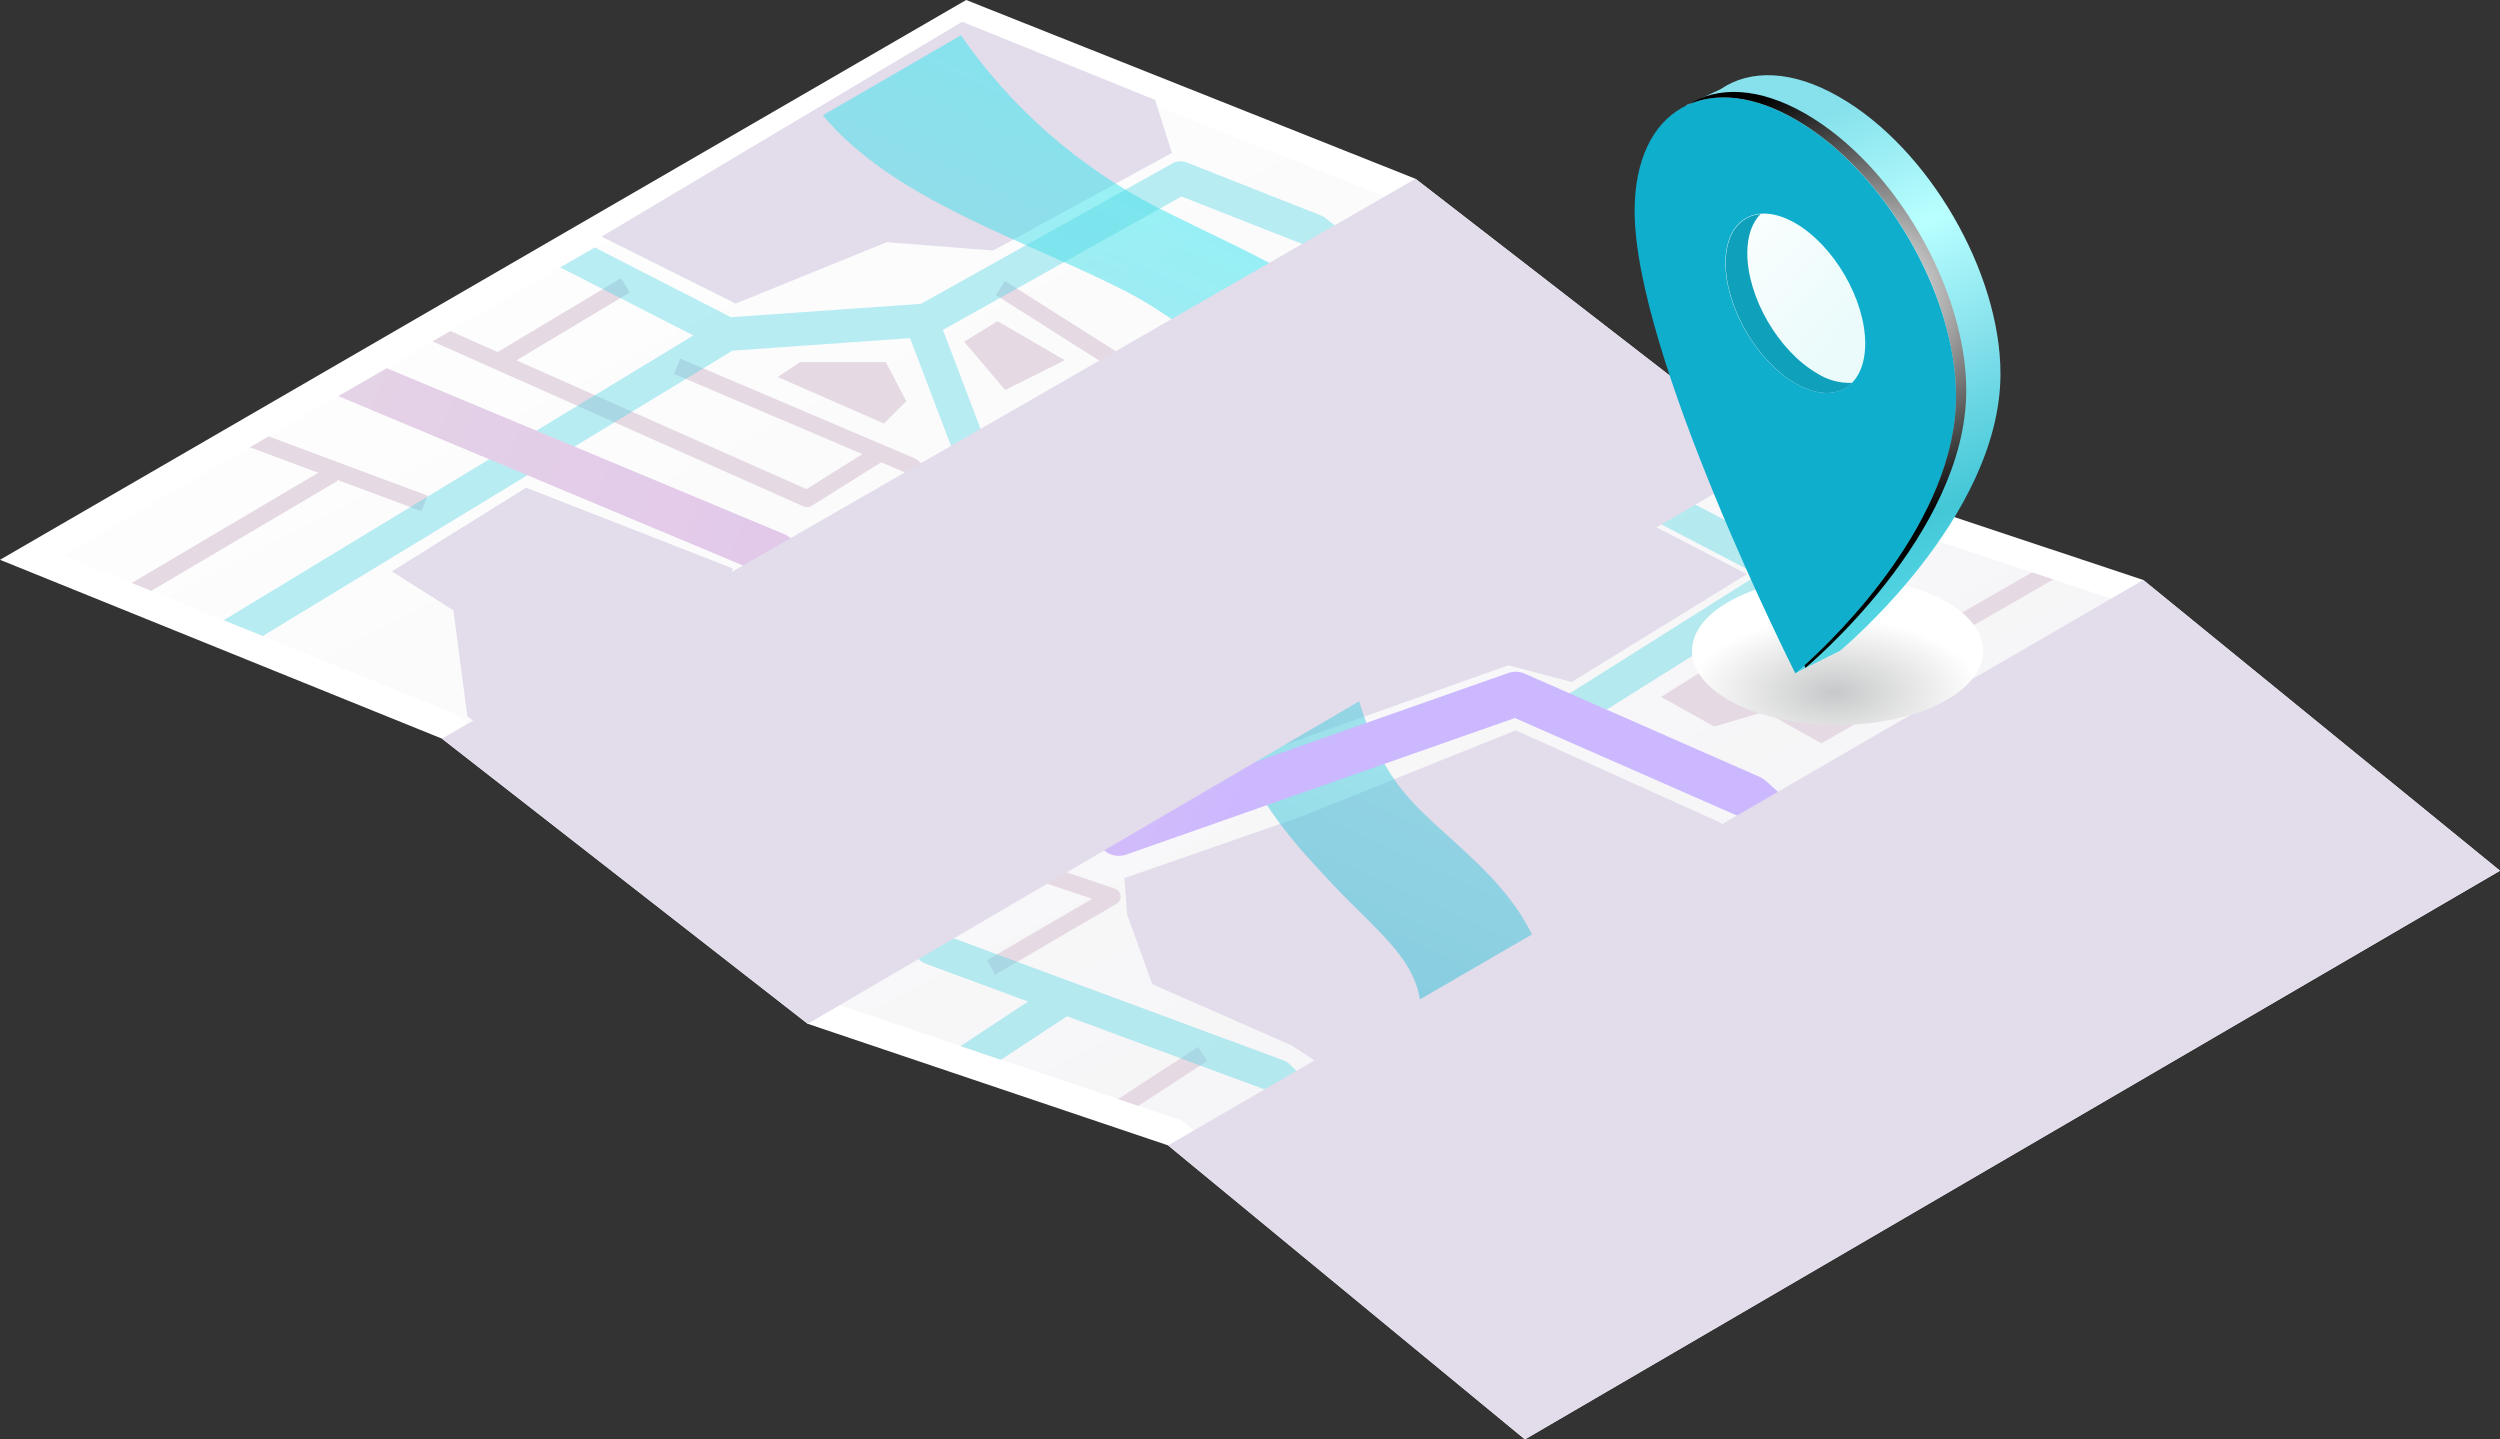 <?xml version="1.0" encoding="UTF-8"?> <svg xmlns="http://www.w3.org/2000/svg" width="297" height="171" viewBox="0 0 297 171" fill="none"><rect x="0" y="0" width="297" height="171" fill="#333333" stroke="none"/> <path d="M181.161 171L297 103.442L254.621 68.904L210.96 54.362L168.162 21.242L114.783 0L0 66.504L52.496 87.747L95.958 121.629L138.769 136.071L181.161 171Z" fill="white"></path> <path d="M140.409 133.122L97.558 118.673L54.176 84.85L7.526 65.974L115.055 3.672L166.494 24.145L209.365 57.325L252.993 71.853L291.194 102.991L181.487 166.97L140.409 133.122Z" fill="url(#paint0_linear)"></path> <path d="M118.522 38.157L114.537 40.589L119.406 46.336L126.493 42.797L118.522 38.157Z" fill="#E5D9E3"></path> <path d="M91.667 114.053L116.051 98.756L124.348 104.913C124.43 104.974 124.522 105.021 124.62 105.052L129.748 106.782L117.24 114.073L118.237 115.789L132.638 107.372C132.803 107.277 132.937 107.137 133.025 106.967C133.112 106.798 133.148 106.607 133.129 106.418C133.11 106.229 133.037 106.05 132.919 105.901C132.802 105.752 132.644 105.639 132.465 105.576L125.417 103.196L117.871 97.596L125.032 93.109L123.969 91.465L89.96 112.767L91.667 114.053Z" fill="#E5D9E3"></path> <path d="M37.809 56.165L15.643 69.255L17.968 70.196L40.094 57.133L40.008 56.987L50.084 60.738L50.782 58.876L31.911 51.843L29.679 53.136L37.809 56.165Z" fill="#E5D9E3"></path> <path d="M95.473 60.168C95.601 60.223 95.739 60.252 95.878 60.254C96.066 60.254 96.25 60.201 96.409 60.102L104.686 54.919L107.781 56.245L125.59 72.695L126.919 71.237L122.754 67.386L144.588 54.037C144.721 53.956 144.832 53.845 144.914 53.712C144.996 53.58 145.046 53.43 145.059 53.275C145.072 53.12 145.049 52.964 144.991 52.819C144.933 52.674 144.843 52.544 144.727 52.44L132.578 41.756L132.452 41.663L119.386 33.378L118.316 35.055L131.316 43.3L137.447 48.695L116.417 61.5L109.01 54.66C108.927 54.581 108.831 54.519 108.725 54.475L80.826 42.604L80.042 44.407L102.454 53.945L95.812 58.107L61.357 42.81L74.801 34.757L73.778 33.053L59.118 41.822L53.505 39.324L51.38 40.556L95.473 60.168ZM139.015 50.034L142.422 53.023L121.259 65.974L117.938 62.906L139.015 50.034Z" fill="#E5D9E3"></path> <path d="M217.296 130.676L215.921 132.108L225.513 141.294L227.3 140.253L217.296 130.676Z" fill="#E5D9E3"></path> <path d="M143.418 126.036L142.329 124.373L132.83 130.57L135.235 131.379L143.418 126.036Z" fill="#E5D9E3"></path> <path d="M230.017 93.56C230.049 93.745 230.132 93.917 230.258 94.056C230.384 94.196 230.546 94.297 230.727 94.348L246.224 98.756L246.776 96.847L231.877 92.599L231.026 87.601L255.285 73.683L253.631 72.357L230.668 85.5L230.209 82.849C230.184 82.695 230.122 82.55 230.03 82.425C229.938 82.299 229.817 82.197 229.678 82.126L224.975 79.727L243.933 68.844L241.402 68.002L222.856 78.647L208.422 71.296L207.519 73.066L228.33 83.671L230.017 93.56Z" fill="#E5D9E3"></path> <path d="M176.737 32.066L169.171 36.414L170.161 38.137L178.438 33.385L176.737 32.066Z" fill="#E5D9E3"></path> <path d="M143.983 68.208L170.998 67.101L195.575 62.017L207.532 68.208L186.714 81.019L179.188 79.031L145.092 91.18L134.684 71.959L143.983 68.208Z" fill="#E2DCEB"></path> <path d="M114.311 2.585L71.467 28.109L87.409 36.062L105.344 28.772L117.964 29.766L139.22 18.167L137.228 11.871L114.311 2.585Z" fill="#E2DCEB"></path> <path d="M154.498 97.039L133.574 104.33L133.906 108.638L136.895 116.923L153.502 124.214L156.491 126.202L158.152 127.528L188.707 134.156L196.014 139.127L211.292 129.847L203.985 117.586L211.292 103.336L204.317 97.702L180.072 86.766L154.498 97.039Z" fill="#E2DCEB"></path> <path d="M159.726 149.042L177.74 163.888C179.547 154.444 182.769 134.878 183.838 121.006C184.841 108.002 173.742 101.632 167.896 95.382C164.302 91.538 162.947 87.886 161.479 83.386C159.6 77.626 160.696 72.337 161.964 66.213C163.26 59.916 166.528 52.003 164.356 44.122C161.918 35.287 149.629 30.78 137.5 24.649C128.156 19.845 120.14 12.821 114.158 4.196L97.758 13.7C106.081 23.695 121.392 28.374 133.355 34.406C140.702 38.104 148.885 45.255 149.755 48.424C151.084 53.229 150.094 58.001 148.952 63.529C147.51 70.495 143.817 78.866 146.786 87.972C149.164 95.263 153.94 100.373 158.152 104.88C163.99 111.124 169.331 114.51 168.78 121.384C168.056 130.762 163.346 141.791 159.726 149.042Z" fill="url(#paint1_linear)" fill-opacity="0.5"></path> <path d="M199.494 144.774L248.875 114.285C249.171 114.102 249.414 113.845 249.579 113.539C249.745 113.233 249.827 112.889 249.818 112.542L249.187 88.814L262.618 79.721L259.397 77.07L246.045 86.103C245.767 86.291 245.541 86.545 245.388 86.843C245.234 87.141 245.159 87.472 245.168 87.807L245.833 111.515L196.319 142.063L196.359 142.129L189.311 136.277C189.052 136.059 188.741 135.91 188.408 135.846L156.464 129.662L153.236 126.447C153.034 126.246 152.792 126.09 152.525 125.99L111.68 110.872L78.468 82.087L117.659 58.644C118.06 58.404 118.363 58.03 118.516 57.589C118.669 57.148 118.662 56.667 118.496 56.231L112.019 39.191L140.363 23.344L155.156 29.163L197.11 62.123C197.203 62.202 197.306 62.269 197.415 62.322L208.84 68.287L185.326 83.094L187.445 86.455L225.367 62.654L220.478 61.023L212.381 66.107L212.554 65.782L199.428 58.909L157.427 25.882C157.277 25.762 157.109 25.666 156.929 25.597L140.987 19.301C140.712 19.192 140.416 19.145 140.121 19.165C139.826 19.184 139.538 19.269 139.28 19.413L109.409 36.096L86.824 37.68L70.656 29.395L66.564 31.768L82.367 39.854L26.57 73.683L31.22 75.558L87.017 41.657L108.113 40.172L114.165 56.079L74.077 80.079C73.808 80.242 73.582 80.465 73.414 80.731C73.247 80.996 73.144 81.297 73.114 81.61C73.084 81.921 73.129 82.236 73.245 82.528C73.36 82.819 73.543 83.079 73.778 83.286L109.316 114.106C109.496 114.263 109.703 114.387 109.927 114.471L122.129 118.984L114.105 124.287L118.894 125.904L126.765 120.727L150.679 129.589L154 132.903C154.281 133.182 154.64 133.372 155.029 133.446L187.073 139.644L204.078 153.768L207.731 151.64L199.494 144.774Z" fill="#52D4E3" fill-opacity="0.4"></path> <path d="M209.751 92.744C209.54 92.56 209.302 92.408 209.047 92.294L181.148 80.032C180.529 79.757 179.828 79.729 179.188 79.953L133.435 96.032L118.967 84.294C119.909 83.245 120.438 81.891 120.455 80.483C120.451 79.839 120.332 79.202 120.103 78.6L139.665 67.823L169.65 65.543C170.057 65.517 170.451 65.391 170.799 65.179L198.399 48.834L193.882 45.342L168.627 60.314L138.689 62.587C138.309 62.615 137.94 62.723 137.606 62.906L116.35 74.637C114.255 73.596 111.942 73.069 109.601 73.099C108.304 73.097 107.01 73.251 105.749 73.557L93.792 63.827C93.591 63.666 93.367 63.537 93.128 63.442L45.953 43.744L40.194 47.058L90.677 68.188L100.641 76.267C99.503 77.359 98.844 78.855 98.807 80.43C98.819 81.427 99.097 82.404 99.611 83.26L72.895 99.419L77.372 102.912L104.035 86.753C105.835 87.447 107.751 87.795 109.681 87.78C111.18 87.786 112.672 87.579 114.112 87.164L131.236 101.082C131.589 101.368 132.009 101.559 132.457 101.637C132.904 101.715 133.365 101.677 133.793 101.526L179.966 85.301L206.536 96.973L243.96 130.57L248.775 127.766L209.751 92.744ZM114.098 81.477C112.734 82.177 111.215 82.523 109.681 82.484C108.126 82.521 106.587 82.168 105.204 81.457C104.394 80.987 104.121 80.536 104.121 80.403C104.121 80.271 104.387 79.847 105.171 79.396C106.531 78.691 108.049 78.342 109.582 78.382C111.137 78.345 112.677 78.701 114.059 79.416C114.869 79.88 115.141 80.33 115.141 80.463C115.141 80.595 114.915 81.046 114.098 81.523V81.477Z" fill="url(#paint2_linear)"></path> <path d="M249.486 126.865L242.511 119.906L251.811 113.94L262.771 85.44L266.756 83.783L290.337 103.004L249.486 126.865Z" fill="#E2DCEB"></path> <path d="M72.463 97.702L55.525 85.109L53.864 72.516L46.557 67.876L62.499 57.935L87.076 67.545L85.416 72.185L72.463 79.807L66.817 83.452L75.452 85.772L78.109 95.382L72.463 97.702Z" fill="#E2DCEB"></path> <path d="M218.16 126.752L230.117 119.68L215.722 106.425L211.518 109.301L219.489 118.136L214.175 121.45L218.16 126.752Z" fill="#E5D9E3"></path> <path d="M188.933 160.336L200.889 153.264L189.929 143.653L185.718 146.523L184.947 155.033L188.933 160.336Z" fill="#E5D9E3"></path> <path d="M206.868 76.824L197.342 82.789L203.646 86.309L209.651 84.546L216.386 88.31L223.693 84.115L206.868 76.824Z" fill="#E5D9E3"></path> <path d="M95.048 43.022L92.391 44.785L105.011 50.312L107.668 47.661L105.237 43.022H95.048Z" fill="#E5D9E3"></path> <path d="M104.347 100.903L113.872 94.938L110.106 91.18L106.121 93.394L102.354 89.855L95.273 94.057L104.347 100.903Z" fill="#E5D9E3"></path> <path d="M169.444 56.941L178.524 50.75L169.444 42.797L166.349 45.673L171.218 49.424L167.013 52.964L169.444 56.941Z" fill="#E5D9E3"></path> <path d="M236.533 113.715L243.175 109.52L242.956 98.915L237.861 98.033L236.533 104.88L234.102 106.65L223.248 97.145L219.708 99.134L236.533 113.715Z" fill="#E5D9E3"></path> <path d="M133.574 94.056L140.881 90.299L132.472 73.729L125.829 77.261L125.603 82.126L122.063 84.778L133.574 94.056Z" fill="#E5D9E3"></path> <g style="mix-blend-mode:multiply"> <path d="M210.96 54.362L168.162 21.242L52.496 87.747L95.958 121.629L210.96 54.362Z" fill="#E2DCEB"></path> </g> <g style="mix-blend-mode:multiply"> <path d="M138.769 136.071L181.161 171L297 103.442L254.621 68.904L138.769 136.071Z" fill="#E2DCEB"></path> </g> <path style="mix-blend-mode:multiply" d="M218.3 86.13C227.849 86.13 235.59 82.189 235.59 77.328C235.59 72.467 227.849 68.526 218.3 68.526C208.751 68.526 201.009 72.467 201.009 77.328C201.009 82.189 208.751 86.13 218.3 86.13Z" fill="url(#paint3_radial)"></path> <path d="M218.538 11.539C212.932 8.292 207.91 8.192 204.39 10.605L200.338 12.494L200.836 15.085C199.887 17.397 199.424 19.878 199.474 22.376C199.474 30.667 203.925 43.744 208.495 55.012L213.284 79.959L218.598 77.308C218.598 77.308 237.656 61.567 237.656 44.407C237.656 32.324 229.113 17.61 218.538 11.539Z" fill="url(#paint4_linear)"></path> <path d="M232.375 47.058C232.375 64.224 213.284 79.992 213.284 79.992C213.284 79.992 194.194 42.213 194.194 25.06C194.194 12.984 202.743 8.126 213.284 14.197C223.826 20.268 232.375 34.956 232.375 47.058Z" fill="url(#paint5_linear)"></path> <path style="mix-blend-mode:color-dodge" d="M214.493 13.514C208.987 10.34 204.038 10.2 200.544 12.441C203.925 10.916 208.382 11.347 213.278 14.171C223.853 20.248 232.375 34.956 232.375 47.058C232.375 61.772 218.366 75.445 214.354 79.058L214.493 79.336C214.493 79.336 233.59 63.542 233.59 46.395C233.59 34.3 225.042 19.585 214.493 13.514Z" fill="url(#paint6_radial)"></path> <path d="M221.588 40.815C221.588 46.064 217.868 48.185 213.285 45.541C208.701 42.896 204.981 36.5 204.981 31.251C204.981 26.001 208.701 23.861 213.285 26.512C217.868 29.163 221.588 35.566 221.588 40.815Z" fill="url(#paint7_linear)"></path> <g style="mix-blend-mode:multiply"> <path d="M215.882 44.361C211.292 41.709 207.579 35.32 207.579 30.071C207.579 27.99 208.17 26.412 209.153 25.431C206.682 25.65 205.015 27.751 205.015 31.264C205.015 36.513 208.734 42.909 213.318 45.554C216.088 47.151 218.532 46.999 220.04 45.481C218.571 45.545 217.119 45.154 215.882 44.361Z" fill="#0FA0BB"></path> </g> <defs> <linearGradient id="paint0_linear" x1="219.004" y1="218.071" x2="99.409" y2="-12.351" gradientUnits="userSpaceOnUse"> <stop offset="0.08" stop-color="#F0EFF2"></stop> <stop offset="1" stop-color="white"></stop> </linearGradient> <linearGradient id="paint1_linear" x1="98.037" y1="175.428" x2="183.195" y2="-11.184" gradientUnits="userSpaceOnUse"> <stop offset="0.04" stop-color="#0FA0BB"></stop> <stop offset="0.23" stop-color="#0FAECC"></stop> <stop offset="0.59" stop-color="#52D4E3"></stop> <stop offset="1" stop-color="#04FFFF"></stop> </linearGradient> <linearGradient id="paint2_linear" x1="161.001" y1="84.817" x2="-15.798" y2="10.081" gradientUnits="userSpaceOnUse"> <stop offset="0.04" stop-color="#CCB8FF"></stop> <stop offset="0.32" stop-color="#E2C7EB"></stop> <stop offset="0.86" stop-color="#E5D9E3"></stop> <stop offset="1" stop-color="#E2DCEB"></stop> </linearGradient> <radialGradient id="paint3_radial" cx="0" cy="0" r="1" gradientUnits="userSpaceOnUse" gradientTransform="translate(217.901 82.236) scale(17.275 8.765)"> <stop stop-color="#C7C8C9"></stop> <stop offset="1" stop-color="white"></stop> </radialGradient> <linearGradient id="paint4_linear" x1="231.305" y1="72.052" x2="203.9" y2="9.652" gradientUnits="userSpaceOnUse"> <stop offset="0.04" stop-color="#52D4E3"></stop> <stop offset="0.16" stop-color="#43C7D7"></stop> <stop offset="0.41" stop-color="#86E1EC"></stop> <stop offset="0.63" stop-color="#B9FFFF"></stop> <stop offset="0.87" stop-color="#86E1EC"></stop> </linearGradient> <linearGradient id="paint5_linear" x1="10708.9" y1="6771.21" x2="14946.3" y2="4844.55" gradientUnits="userSpaceOnUse"> <stop offset="0.04" stop-color="#0FAECC"></stop> <stop offset="0.24" stop-color="#0FA0BB"></stop> <stop offset="0.65" stop-color="#52D4E3"></stop> <stop offset="1" stop-color="#04FFFF"></stop> </linearGradient> <radialGradient id="paint6_radial" cx="0" cy="0" r="1" gradientUnits="userSpaceOnUse" gradientTransform="translate(222.79 35.009) scale(26.902 26.843)"> <stop stop-color="white"></stop> <stop offset="1"></stop> </radialGradient> <linearGradient id="paint7_linear" x1="218.994" y1="39.201" x2="201.655" y2="24.4" gradientUnits="userSpaceOnUse"> <stop stop-color="#EBFBFB"></stop> <stop offset="1" stop-color="white"></stop> </linearGradient> </defs> </svg> 